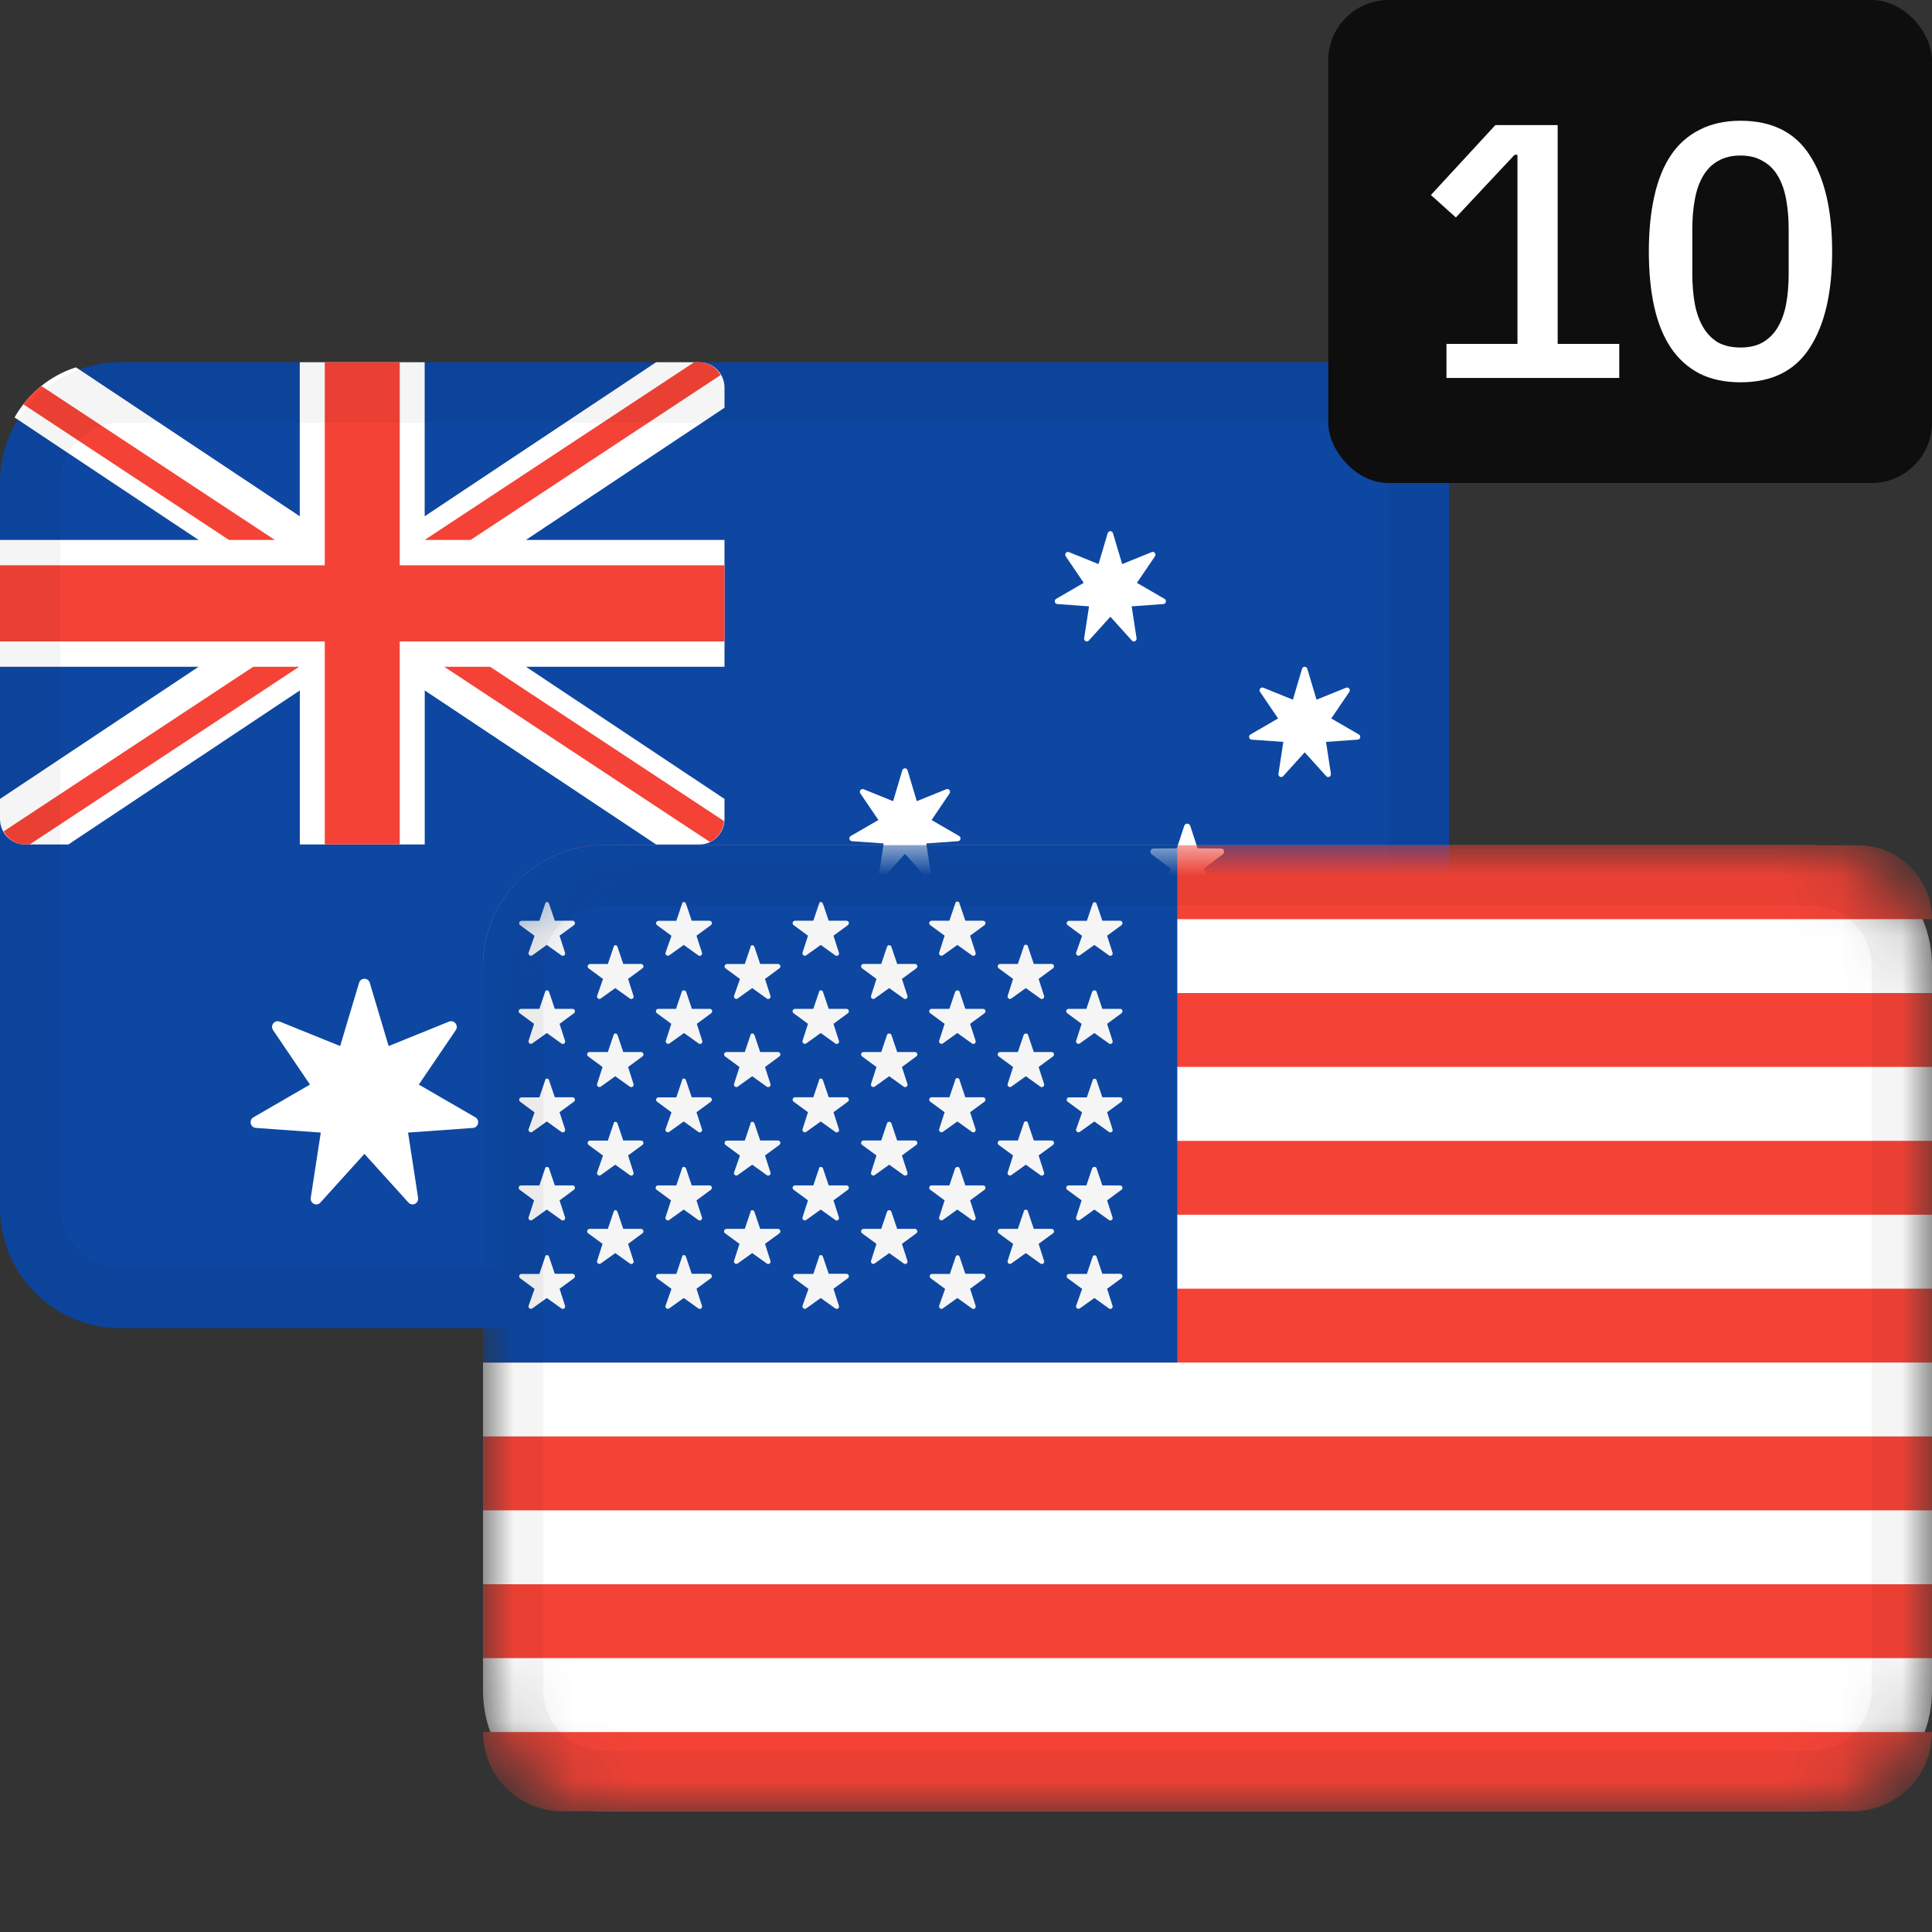 <svg width="32" height="32" viewBox="0 0 32 32" fill="none" xmlns="http://www.w3.org/2000/svg">
<rect x="0" y="0" width="32" height="32" fill="#333333" stroke="none"/>
<path d="M22 6H2C0.895 6 0 6.895 0 8V20C0 21.105 0.895 22 2 22H22C23.105 22 24 21.105 24 20V8C24 6.895 23.105 6 22 6Z" fill="#0D47A1"/>
<path d="M0.414 13.987H1.133L4.966 11.436V13.987H7.035V11.436L10.867 13.987H11.586C11.815 13.987 12 13.799 12 13.566V13.233L8.712 11.044H12V8.943H8.711L12 6.754V6.42C12 6.188 11.815 6 11.586 6H10.867L7.034 8.551V6H4.965V8.551L1.258 6.084C0.825 6.222 0.464 6.522 0.241 6.914L3.289 8.943H0V11.044H3.289L0 13.233V13.566C0 13.799 0.185 13.987 0.414 13.987Z" fill="white"/>
<path d="M6.125 16.279L6.437 17.326L7.438 16.921C7.523 16.887 7.601 16.986 7.549 17.062L6.937 17.964L7.873 18.506C7.953 18.552 7.925 18.676 7.834 18.682L6.759 18.759L6.925 19.84C6.939 19.932 6.827 19.987 6.765 19.918L6.036 19.112L5.307 19.918C5.245 19.987 5.133 19.932 5.147 19.84L5.313 18.759L4.238 18.682C4.146 18.676 4.118 18.552 4.198 18.506L5.134 17.964L4.523 17.062C4.471 16.986 4.548 16.887 4.634 16.921L5.634 17.326L5.947 16.279C5.974 16.189 6.098 16.189 6.125 16.279ZM18.434 17.803L18.587 18.314L19.076 18.117C19.118 18.1 19.156 18.148 19.13 18.186L18.831 18.626L19.288 18.891C19.328 18.913 19.314 18.974 19.269 18.977L18.744 19.014L18.825 19.542C18.832 19.587 18.777 19.614 18.747 19.581L18.391 19.187L18.035 19.581C18.005 19.614 17.95 19.587 17.957 19.542L18.038 19.014L17.513 18.977C17.468 18.974 17.454 18.913 17.493 18.891L17.95 18.626L17.652 18.186C17.626 18.148 17.664 18.1 17.706 18.117L18.195 18.314L18.347 17.803C18.361 17.759 18.422 17.759 18.434 17.803ZM19.615 13.678C19.631 13.63 19.698 13.63 19.714 13.678L19.836 14.051L20.224 14.054C20.274 14.055 20.294 14.12 20.254 14.15L19.943 14.383L20.059 14.758C20.075 14.807 20.02 14.847 19.979 14.818L19.664 14.589L19.349 14.818C19.309 14.847 19.254 14.807 19.269 14.758L19.386 14.383L19.075 14.15C19.034 14.12 19.055 14.055 19.105 14.054L19.492 14.051L19.615 13.678ZM15.032 12.758L15.185 13.27L15.674 13.072C15.716 13.056 15.754 13.104 15.728 13.141L15.43 13.582L15.886 13.847C15.925 13.869 15.912 13.93 15.867 13.933L15.342 13.97L15.423 14.498C15.43 14.543 15.375 14.57 15.345 14.536L14.989 14.143L14.633 14.536C14.603 14.57 14.548 14.543 14.555 14.498L14.636 13.97L14.111 13.933C14.066 13.929 14.052 13.869 14.091 13.847L14.549 13.582L14.25 13.141C14.224 13.104 14.262 13.056 14.304 13.072L14.793 13.27L14.945 12.758C14.959 12.715 15.019 12.715 15.032 12.758ZM21.653 11.077L21.806 11.589L22.295 11.391C22.336 11.374 22.374 11.422 22.349 11.46L22.05 11.9L22.507 12.165C22.546 12.188 22.533 12.248 22.488 12.251L21.963 12.288L22.044 12.817C22.051 12.862 21.996 12.889 21.966 12.855L21.61 12.461L21.254 12.855C21.223 12.889 21.169 12.862 21.175 12.817L21.256 12.288L20.732 12.251C20.687 12.248 20.673 12.188 20.712 12.165L21.169 11.9L20.871 11.46C20.845 11.422 20.883 11.374 20.925 11.391L21.414 11.589L21.566 11.077C21.579 11.033 21.64 11.033 21.653 11.077ZM18.434 8.831L18.587 9.343L19.076 9.145C19.118 9.128 19.156 9.176 19.13 9.214L18.831 9.654L19.288 9.919C19.328 9.942 19.314 10.002 19.269 10.005L18.744 10.043L18.825 10.571C18.832 10.616 18.777 10.643 18.747 10.609L18.391 10.215L18.035 10.609C18.005 10.643 17.95 10.616 17.957 10.571L18.038 10.043L17.513 10.005C17.468 10.002 17.454 9.942 17.493 9.919L17.95 9.654L17.652 9.214C17.626 9.176 17.664 9.128 17.706 9.145L18.195 9.343L18.347 8.831C18.361 8.787 18.422 8.787 18.434 8.831Z" fill="white"/>
<path d="M6.621 6V9.363H12V10.624H6.621V13.987H5.379V10.624H0V9.363H5.379V6H6.621ZM4.954 11.044L0.492 13.987H0.414C0.291 13.987 0.183 13.93 0.109 13.842L0.059 13.771L4.194 11.044H4.954ZM8.118 11.044L11.993 13.6C11.981 13.754 11.891 13.884 11.759 13.946L7.358 11.044H8.118ZM0.685 6.393L4.552 8.943H3.792L0.386 6.696C0.473 6.584 0.574 6.482 0.685 6.393ZM11.586 6C11.708 6 11.813 6.056 11.887 6.141L11.937 6.211L7.795 8.943H7.034L11.497 6H11.586Z" fill="#F44336"/>
<path fill-rule="evenodd" clip-rule="evenodd" d="M22 7H2C1.448 7 1 7.448 1 8V20C1 20.552 1.448 21 2 21H22C22.552 21 23 20.552 23 20V8C23 7.448 22.552 7 22 7ZM2 6C0.895 6 0 6.895 0 8V20C0 21.105 0.895 22 2 22H22C23.105 22 24 21.105 24 20V8C24 6.895 23.105 6 22 6H2Z" fill="black" fill-opacity="0.04"/>
<mask id="mask0_1407_13131" style="mask-type:alpha" maskUnits="userSpaceOnUse" x="8" y="14" width="24" height="16">
<path d="M30 14H10C8.895 14 8 14.895 8 16V28C8 29.105 8.895 30 10 30H30C31.105 30 32 29.105 32 28V16C32 14.895 31.105 14 30 14Z" fill="white"/>
</mask>
<g mask="url(#mask0_1407_13131)">
<path d="M30 14H10C8.895 14 8 14.895 8 16V28C8 29.105 8.895 30 10 30H30C31.105 30 32 29.105 32 28V16C32 14.895 31.105 14 30 14Z" fill="white"/>
<path d="M32 28.688C32 29.413 31.413 30 30.688 30H9.312C8.587 30 8 29.413 8 28.688H32ZM32 26.24V27.464H8V26.24H32ZM32 23.792V25.016H8V23.792H32ZM32 21.344V22.568H8V21.344H32ZM32 18.896V20.12H8V18.896H32ZM32 16.448V17.672H8V16.448H32ZM30.776 14C31.41 14 31.931 14.482 31.994 15.099L32 15.224H8.688C8.688 14.548 9.236 14 9.912 14H30.776Z" fill="#F44336"/>
<path d="M10 14H19.5V22.568H8V16C8 14.895 8.895 14 10 14Z" fill="#0D47A1"/>
<path d="M9.094 20.817L9.189 21.098H9.484C9.501 21.099 9.516 21.11 9.521 21.126C9.526 21.142 9.521 21.159 9.508 21.17L9.268 21.346L9.359 21.628C9.364 21.645 9.358 21.663 9.344 21.673C9.33 21.683 9.311 21.682 9.297 21.671L9.057 21.499L8.817 21.671C8.803 21.681 8.785 21.681 8.771 21.671C8.757 21.662 8.751 21.644 8.755 21.628L8.854 21.348L8.614 21.171C8.601 21.161 8.596 21.143 8.601 21.127C8.606 21.111 8.621 21.1 8.638 21.1H8.934L9.029 20.818C9.035 20.778 9.083 20.778 9.094 20.817ZM18.129 20.791C18.145 20.791 18.159 20.802 18.163 20.817L18.258 21.098H18.553C18.57 21.099 18.584 21.11 18.59 21.126C18.595 21.142 18.59 21.159 18.577 21.17L18.337 21.346L18.427 21.628C18.433 21.645 18.427 21.663 18.413 21.673C18.398 21.683 18.379 21.682 18.366 21.671L18.126 21.499L17.886 21.671C17.872 21.681 17.854 21.681 17.84 21.671C17.826 21.662 17.82 21.644 17.824 21.628L17.923 21.348L17.683 21.171C17.669 21.161 17.664 21.143 17.67 21.127C17.675 21.111 17.69 21.1 17.707 21.1H18.002L18.097 20.818C18.1 20.803 18.113 20.792 18.129 20.791ZM15.86 20.791C15.876 20.791 15.89 20.802 15.894 20.817L15.989 21.098H16.284C16.301 21.099 16.316 21.11 16.321 21.126C16.326 21.142 16.321 21.159 16.308 21.17L16.068 21.346L16.159 21.628C16.164 21.645 16.158 21.663 16.144 21.673C16.13 21.683 16.111 21.682 16.097 21.671L15.857 21.499L15.617 21.671C15.603 21.681 15.585 21.681 15.571 21.671C15.557 21.662 15.551 21.644 15.555 21.628L15.654 21.348L15.414 21.171C15.401 21.161 15.396 21.143 15.401 21.127C15.406 21.111 15.421 21.1 15.438 21.1H15.733L15.828 20.818C15.831 20.803 15.845 20.792 15.86 20.791ZM11.362 20.817L11.457 21.098H11.752C11.769 21.099 11.784 21.11 11.789 21.126C11.794 21.142 11.789 21.159 11.776 21.17L11.536 21.346L11.627 21.628C11.632 21.645 11.626 21.663 11.612 21.673C11.598 21.683 11.579 21.682 11.565 21.671L11.325 21.499L11.085 21.671C11.071 21.681 11.053 21.681 11.039 21.671C11.025 21.662 11.019 21.644 11.023 21.628L11.122 21.348L10.882 21.171C10.869 21.161 10.864 21.143 10.869 21.127C10.874 21.111 10.889 21.1 10.906 21.1H11.202L11.297 20.818C11.298 20.778 11.351 20.778 11.362 20.817ZM13.631 20.817L13.726 21.098H14.021C14.038 21.099 14.053 21.11 14.058 21.126C14.063 21.142 14.058 21.159 14.045 21.17L13.805 21.346L13.895 21.628C13.901 21.645 13.895 21.663 13.881 21.673C13.867 21.683 13.847 21.682 13.834 21.671L13.594 21.499L13.354 21.671C13.34 21.681 13.322 21.681 13.308 21.671C13.294 21.662 13.288 21.644 13.292 21.628L13.391 21.348L13.151 21.171C13.137 21.161 13.132 21.143 13.138 21.127C13.143 21.111 13.158 21.1 13.175 21.1H13.471L13.566 20.818C13.567 20.778 13.619 20.778 13.631 20.817ZM10.228 20.073L10.323 20.354H10.619C10.635 20.355 10.65 20.366 10.655 20.382C10.661 20.398 10.656 20.415 10.643 20.426L10.403 20.602L10.493 20.884C10.499 20.901 10.493 20.919 10.478 20.929C10.464 20.939 10.445 20.938 10.431 20.927L10.191 20.755L9.951 20.927C9.938 20.937 9.919 20.937 9.905 20.927C9.892 20.918 9.885 20.9 9.89 20.884L9.98 20.602L9.74 20.426C9.727 20.415 9.722 20.398 9.727 20.382C9.733 20.366 9.747 20.355 9.764 20.354H10.068L10.163 20.073C10.169 20.034 10.217 20.034 10.228 20.073ZM17.01 20.041C17.021 20.047 17.028 20.06 17.028 20.073L17.123 20.354H17.419C17.435 20.355 17.45 20.366 17.456 20.382C17.461 20.398 17.456 20.415 17.443 20.426L17.203 20.602L17.293 20.884C17.299 20.901 17.293 20.919 17.278 20.929C17.264 20.939 17.245 20.938 17.231 20.927L16.991 20.755L16.751 20.927C16.738 20.937 16.719 20.937 16.705 20.927C16.692 20.918 16.685 20.9 16.69 20.884L16.78 20.602L16.54 20.426C16.527 20.415 16.522 20.398 16.527 20.382C16.533 20.366 16.547 20.355 16.564 20.354H16.859L16.955 20.073C16.955 20.06 16.962 20.047 16.973 20.041C16.984 20.034 16.998 20.034 17.01 20.041ZM14.765 20.073L14.86 20.354H15.155C15.172 20.355 15.187 20.366 15.192 20.382C15.198 20.398 15.193 20.415 15.179 20.426L14.939 20.602L15.03 20.884C15.035 20.901 15.029 20.919 15.015 20.929C15.001 20.939 14.982 20.938 14.968 20.927L14.728 20.755L14.488 20.927C14.474 20.937 14.456 20.937 14.442 20.927C14.428 20.918 14.422 20.9 14.427 20.884L14.517 20.602L14.277 20.426C14.264 20.415 14.259 20.398 14.264 20.382C14.27 20.366 14.284 20.355 14.301 20.354H14.596L14.691 20.073C14.701 20.034 14.754 20.034 14.765 20.073ZM12.496 20.073L12.591 20.354H12.887C12.903 20.355 12.918 20.366 12.924 20.382C12.929 20.398 12.924 20.415 12.911 20.426L12.671 20.602L12.761 20.884C12.767 20.901 12.761 20.919 12.746 20.929C12.732 20.939 12.713 20.938 12.699 20.927L12.459 20.755L12.219 20.927C12.206 20.937 12.187 20.937 12.173 20.927C12.16 20.918 12.153 20.9 12.158 20.884L12.248 20.602L12.008 20.426C11.995 20.415 11.99 20.398 11.995 20.382C12.001 20.366 12.015 20.355 12.032 20.354H12.336L12.431 20.073C12.432 20.034 12.485 20.034 12.496 20.073ZM11.362 19.352L11.457 19.634H11.752C11.769 19.634 11.784 19.645 11.789 19.661C11.794 19.677 11.789 19.694 11.776 19.705L11.536 19.882L11.627 20.163C11.632 20.18 11.626 20.198 11.612 20.208C11.598 20.218 11.579 20.217 11.565 20.206L11.325 20.034L11.085 20.206C11.071 20.216 11.053 20.216 11.039 20.206C11.025 20.197 11.019 20.18 11.023 20.163L11.114 19.882L10.874 19.705C10.861 19.694 10.856 19.677 10.861 19.661C10.866 19.645 10.881 19.634 10.898 19.634H11.202L11.297 19.352C11.298 19.319 11.351 19.319 11.362 19.352ZM18.163 19.352L18.258 19.634H18.553C18.57 19.634 18.584 19.645 18.59 19.661C18.595 19.677 18.59 19.694 18.577 19.705L18.337 19.882L18.427 20.163C18.433 20.18 18.427 20.198 18.413 20.208C18.398 20.218 18.379 20.217 18.366 20.206L18.126 20.034L17.886 20.206C17.872 20.216 17.854 20.216 17.84 20.206C17.826 20.197 17.82 20.18 17.824 20.163L17.915 19.882L17.675 19.705C17.662 19.694 17.656 19.677 17.662 19.661C17.667 19.645 17.682 19.634 17.699 19.634H17.994L18.089 19.352C18.103 19.319 18.156 19.319 18.163 19.352ZM9.094 19.352L9.189 19.634H9.484C9.501 19.634 9.516 19.645 9.521 19.661C9.526 19.677 9.521 19.694 9.508 19.705L9.268 19.882L9.359 20.163C9.364 20.18 9.358 20.198 9.344 20.208C9.33 20.218 9.311 20.217 9.297 20.206L9.057 20.034L8.817 20.206C8.803 20.216 8.785 20.216 8.771 20.206C8.757 20.197 8.751 20.18 8.755 20.163L8.846 19.882L8.606 19.705C8.593 19.694 8.588 19.677 8.593 19.661C8.598 19.645 8.613 19.634 8.63 19.634H8.934L9.029 19.352C9.035 19.319 9.083 19.319 9.094 19.352ZM15.894 19.352L15.989 19.634H16.284C16.301 19.634 16.316 19.645 16.321 19.661C16.326 19.677 16.321 19.694 16.308 19.705L16.068 19.882L16.159 20.163C16.164 20.18 16.158 20.198 16.144 20.208C16.13 20.218 16.111 20.217 16.097 20.206L15.857 20.034L15.617 20.206C15.603 20.216 15.585 20.216 15.571 20.206C15.557 20.197 15.551 20.18 15.555 20.163L15.646 19.882L15.406 19.705C15.393 19.694 15.388 19.677 15.393 19.661C15.398 19.645 15.413 19.634 15.43 19.634H15.725L15.82 19.352C15.835 19.319 15.887 19.319 15.894 19.352ZM13.631 19.352L13.726 19.634H14.021C14.038 19.634 14.053 19.645 14.058 19.661C14.063 19.677 14.058 19.694 14.045 19.705L13.805 19.882L13.895 20.163C13.901 20.18 13.895 20.198 13.881 20.208C13.867 20.218 13.847 20.217 13.834 20.206L13.594 20.034L13.354 20.206C13.34 20.216 13.322 20.216 13.308 20.206C13.294 20.197 13.288 20.18 13.292 20.163L13.383 19.882L13.143 19.705C13.13 19.694 13.124 19.677 13.13 19.661C13.135 19.645 13.15 19.634 13.167 19.634H13.471L13.566 19.352C13.567 19.319 13.619 19.319 13.631 19.352ZM10.228 18.609L10.323 18.89H10.619C10.635 18.891 10.65 18.902 10.655 18.918C10.661 18.933 10.656 18.951 10.643 18.962L10.403 19.138L10.493 19.42C10.499 19.436 10.493 19.455 10.478 19.465C10.464 19.475 10.445 19.474 10.431 19.463L10.191 19.291L9.951 19.463C9.938 19.473 9.919 19.473 9.905 19.463C9.892 19.454 9.885 19.436 9.89 19.42L9.988 19.14L9.748 18.963C9.735 18.953 9.73 18.935 9.735 18.919C9.741 18.903 9.755 18.892 9.772 18.892H10.068L10.163 18.61C10.169 18.57 10.217 18.57 10.228 18.609ZM16.991 18.572C17.012 18.572 17.028 18.588 17.028 18.609L17.123 18.89H17.419C17.435 18.891 17.45 18.902 17.456 18.918C17.461 18.933 17.456 18.951 17.443 18.962L17.203 19.138L17.293 19.42C17.299 19.436 17.293 19.455 17.278 19.465C17.264 19.475 17.245 19.474 17.231 19.463L16.991 19.291L16.751 19.463C16.738 19.473 16.719 19.473 16.705 19.463C16.692 19.454 16.685 19.436 16.69 19.42L16.78 19.138L16.54 18.962C16.527 18.951 16.522 18.933 16.527 18.918C16.533 18.902 16.547 18.891 16.564 18.89H16.859L16.955 18.609C16.955 18.588 16.971 18.572 16.991 18.572ZM14.765 18.609L14.86 18.89H15.155C15.172 18.891 15.187 18.902 15.192 18.918C15.198 18.933 15.193 18.951 15.179 18.962L14.939 19.138L15.03 19.42C15.035 19.436 15.029 19.455 15.015 19.465C15.001 19.475 14.982 19.474 14.968 19.463L14.728 19.291L14.488 19.463C14.474 19.473 14.456 19.473 14.442 19.463C14.428 19.454 14.422 19.436 14.427 19.42L14.517 19.138L14.277 18.962C14.264 18.951 14.259 18.933 14.264 18.918C14.27 18.902 14.284 18.891 14.301 18.89H14.596L14.691 18.609C14.701 18.57 14.754 18.57 14.765 18.609ZM12.496 18.609L12.591 18.89H12.887C12.903 18.891 12.918 18.902 12.924 18.918C12.929 18.933 12.924 18.951 12.911 18.962L12.671 19.138L12.761 19.42C12.767 19.436 12.761 19.455 12.746 19.465C12.732 19.475 12.713 19.474 12.699 19.463L12.459 19.291L12.219 19.463C12.206 19.473 12.187 19.473 12.173 19.463C12.16 19.454 12.153 19.436 12.158 19.42L12.256 19.14L12.016 18.963C12.003 18.953 11.998 18.935 12.003 18.919C12.009 18.903 12.023 18.892 12.04 18.892H12.336L12.431 18.61C12.432 18.57 12.485 18.57 12.496 18.609ZM11.362 17.893L11.457 18.174H11.752C11.769 18.175 11.784 18.186 11.789 18.202C11.794 18.218 11.789 18.235 11.776 18.246L11.536 18.422L11.627 18.704C11.632 18.721 11.626 18.739 11.612 18.749C11.598 18.759 11.579 18.758 11.565 18.747L11.325 18.575L11.085 18.747C11.071 18.757 11.053 18.757 11.039 18.747C11.025 18.738 11.019 18.72 11.023 18.704L11.122 18.424L10.882 18.247C10.869 18.237 10.864 18.219 10.869 18.203C10.874 18.187 10.889 18.176 10.906 18.176H11.202L11.297 17.894C11.298 17.854 11.351 17.854 11.362 17.893ZM18.129 17.867C18.145 17.867 18.159 17.878 18.163 17.893L18.258 18.174H18.553C18.57 18.175 18.584 18.186 18.59 18.202C18.595 18.218 18.59 18.235 18.577 18.246L18.337 18.422L18.427 18.704C18.433 18.721 18.427 18.739 18.413 18.749C18.398 18.759 18.379 18.758 18.366 18.747L18.126 18.575L17.886 18.747C17.872 18.757 17.854 18.757 17.84 18.747C17.826 18.738 17.82 18.72 17.824 18.704L17.923 18.424L17.683 18.247C17.669 18.237 17.664 18.219 17.67 18.203C17.675 18.187 17.69 18.176 17.707 18.176H18.002L18.097 17.894C18.1 17.879 18.113 17.868 18.129 17.867ZM15.857 17.856C15.877 17.856 15.894 17.872 15.894 17.893L15.989 18.174H16.284C16.301 18.175 16.316 18.186 16.321 18.202C16.326 18.218 16.321 18.235 16.308 18.246L16.068 18.422L16.159 18.704C16.164 18.721 16.158 18.739 16.144 18.749C16.13 18.759 16.111 18.758 16.097 18.747L15.857 18.575L15.617 18.747C15.603 18.757 15.585 18.757 15.571 18.747C15.557 18.738 15.551 18.72 15.555 18.704L15.646 18.422L15.406 18.246C15.393 18.235 15.388 18.218 15.393 18.202C15.398 18.186 15.413 18.175 15.43 18.174H15.725L15.82 17.893C15.82 17.872 15.837 17.856 15.857 17.856ZM9.094 17.893L9.189 18.174H9.484C9.501 18.175 9.516 18.186 9.521 18.202C9.526 18.218 9.521 18.235 9.508 18.246L9.268 18.422L9.359 18.704C9.364 18.721 9.358 18.739 9.344 18.749C9.33 18.759 9.311 18.758 9.297 18.747L9.057 18.575L8.817 18.747C8.803 18.757 8.785 18.757 8.771 18.747C8.757 18.738 8.751 18.72 8.755 18.704L8.854 18.424L8.614 18.247C8.601 18.237 8.596 18.219 8.601 18.203C8.606 18.187 8.621 18.176 8.638 18.176H8.934L9.029 17.894C9.035 17.854 9.083 17.854 9.094 17.893ZM13.631 17.893L13.726 18.174H14.021C14.038 18.175 14.053 18.186 14.058 18.202C14.063 18.218 14.058 18.235 14.045 18.246L13.805 18.422L13.895 18.704C13.901 18.721 13.895 18.739 13.881 18.749C13.867 18.759 13.847 18.758 13.834 18.747L13.594 18.575L13.354 18.747C13.34 18.757 13.322 18.757 13.308 18.747C13.294 18.738 13.288 18.72 13.292 18.704L13.383 18.422L13.143 18.246C13.13 18.235 13.124 18.218 13.13 18.202C13.135 18.186 13.15 18.175 13.167 18.174H13.471L13.566 17.893C13.567 17.854 13.619 17.854 13.631 17.893ZM10.228 17.143L10.323 17.425H10.619C10.635 17.425 10.65 17.436 10.655 17.452C10.661 17.468 10.656 17.485 10.643 17.496L10.403 17.673L10.493 17.954C10.499 17.971 10.493 17.989 10.478 17.999C10.464 18.009 10.445 18.009 10.431 17.998L10.191 17.826L9.951 17.998C9.938 18.007 9.919 18.007 9.905 17.998C9.892 17.988 9.885 17.971 9.89 17.954L9.98 17.673L9.74 17.496C9.727 17.485 9.722 17.468 9.727 17.452C9.733 17.436 9.747 17.425 9.764 17.425H10.068L10.163 17.143C10.169 17.11 10.217 17.11 10.228 17.143ZM14.765 17.143L14.86 17.425H15.155C15.172 17.425 15.187 17.436 15.192 17.452C15.198 17.468 15.193 17.485 15.179 17.496L14.939 17.673L15.03 17.954C15.035 17.971 15.029 17.989 15.015 17.999C15.001 18.009 14.982 18.009 14.968 17.998L14.728 17.826L14.488 17.998C14.474 18.007 14.456 18.007 14.442 17.998C14.428 17.988 14.422 17.971 14.427 17.954L14.517 17.673L14.277 17.496C14.264 17.485 14.259 17.468 14.264 17.452C14.27 17.436 14.284 17.425 14.301 17.425H14.596L14.691 17.143C14.701 17.11 14.754 17.11 14.765 17.143ZM12.496 17.143L12.591 17.425H12.887C12.903 17.425 12.918 17.436 12.924 17.452C12.929 17.468 12.924 17.485 12.911 17.496L12.671 17.673L12.761 17.954C12.767 17.971 12.761 17.989 12.746 17.999C12.732 18.009 12.713 18.009 12.699 17.998L12.459 17.826L12.219 17.998C12.206 18.007 12.187 18.007 12.173 17.998C12.16 17.988 12.153 17.971 12.158 17.954L12.248 17.673L12.008 17.496C11.995 17.485 11.99 17.468 11.995 17.452C12.001 17.436 12.015 17.425 12.032 17.425H12.336L12.431 17.143C12.432 17.11 12.485 17.11 12.496 17.143ZM17.028 17.143L17.123 17.425H17.419C17.435 17.425 17.45 17.436 17.456 17.452C17.461 17.468 17.456 17.485 17.443 17.496L17.203 17.673L17.293 17.954C17.299 17.971 17.293 17.989 17.278 17.999C17.264 18.009 17.245 18.009 17.231 17.998L16.991 17.826L16.751 17.998C16.738 18.007 16.719 18.007 16.705 17.998C16.692 17.988 16.685 17.971 16.69 17.954L16.78 17.673L16.54 17.496C16.527 17.485 16.522 17.468 16.527 17.452C16.533 17.436 16.547 17.425 16.564 17.425H16.859L16.955 17.143C16.969 17.11 17.022 17.11 17.028 17.143ZM13.631 16.428L13.726 16.71H14.021C14.038 16.71 14.053 16.721 14.058 16.737C14.063 16.753 14.058 16.77 14.045 16.781L13.805 16.958L13.895 17.239C13.901 17.256 13.895 17.274 13.881 17.284C13.867 17.294 13.847 17.293 13.834 17.282L13.594 17.11L13.354 17.282C13.34 17.292 13.322 17.292 13.308 17.282C13.294 17.273 13.288 17.256 13.292 17.239L13.383 16.958L13.143 16.781C13.13 16.77 13.124 16.753 13.13 16.737C13.135 16.721 13.15 16.71 13.167 16.71H13.471L13.566 16.428C13.567 16.395 13.619 16.395 13.631 16.428ZM9.094 16.428L9.189 16.71H9.484C9.501 16.71 9.516 16.721 9.521 16.737C9.526 16.753 9.521 16.77 9.508 16.781L9.268 16.958L9.359 17.239C9.364 17.256 9.358 17.274 9.344 17.284C9.33 17.294 9.311 17.293 9.297 17.282L9.057 17.11L8.817 17.282C8.803 17.292 8.785 17.292 8.771 17.282C8.757 17.273 8.751 17.256 8.755 17.239L8.846 16.958L8.606 16.781C8.593 16.77 8.588 16.753 8.593 16.737C8.598 16.721 8.613 16.71 8.63 16.71H8.934L9.029 16.428C9.035 16.395 9.083 16.395 9.094 16.428ZM11.365 16.428L11.46 16.71H11.757C11.774 16.71 11.789 16.721 11.794 16.737C11.799 16.753 11.794 16.77 11.781 16.781L11.541 16.958L11.631 17.239C11.637 17.256 11.631 17.274 11.617 17.284C11.602 17.294 11.583 17.293 11.57 17.282L11.33 17.11L11.09 17.282C11.076 17.292 11.058 17.292 11.044 17.282C11.03 17.273 11.024 17.256 11.028 17.239L11.119 16.958L10.879 16.781C10.866 16.77 10.86 16.753 10.866 16.737C10.871 16.721 10.886 16.71 10.903 16.71H11.197L11.292 16.428C11.298 16.395 11.351 16.395 11.365 16.428ZM15.894 16.428L15.989 16.71H16.284C16.301 16.71 16.316 16.721 16.321 16.737C16.326 16.753 16.321 16.77 16.308 16.781L16.068 16.958L16.159 17.239C16.164 17.256 16.158 17.274 16.144 17.284C16.13 17.294 16.111 17.293 16.097 17.282L15.857 17.11L15.617 17.282C15.603 17.292 15.585 17.292 15.571 17.282C15.557 17.273 15.551 17.256 15.555 17.239L15.646 16.958L15.406 16.781C15.393 16.77 15.388 16.753 15.393 16.737C15.398 16.721 15.413 16.71 15.43 16.71H15.725L15.82 16.428C15.835 16.395 15.887 16.395 15.894 16.428ZM18.163 16.428L18.258 16.71H18.553C18.57 16.71 18.584 16.721 18.59 16.737C18.595 16.753 18.59 16.77 18.577 16.781L18.337 16.958L18.427 17.239C18.433 17.256 18.427 17.274 18.413 17.284C18.398 17.294 18.379 17.293 18.366 17.282L18.126 17.11L17.886 17.282C17.872 17.292 17.854 17.292 17.84 17.282C17.826 17.273 17.82 17.256 17.824 17.239L17.915 16.958L17.675 16.781C17.662 16.77 17.656 16.753 17.662 16.737C17.667 16.721 17.682 16.71 17.699 16.71H17.994L18.089 16.428C18.103 16.395 18.156 16.395 18.163 16.428ZM14.765 15.684L14.86 15.966H15.155C15.172 15.966 15.187 15.977 15.192 15.993C15.198 16.009 15.193 16.026 15.179 16.037L14.939 16.214L15.03 16.495C15.035 16.512 15.029 16.53 15.015 16.54C15.001 16.55 14.982 16.549 14.968 16.538L14.728 16.366L14.488 16.538C14.474 16.548 14.456 16.548 14.442 16.538C14.428 16.529 14.422 16.512 14.427 16.495L14.517 16.214L14.277 16.037C14.264 16.026 14.259 16.009 14.264 15.993C14.27 15.977 14.284 15.966 14.301 15.966H14.596L14.691 15.684C14.701 15.646 14.754 15.646 14.765 15.684ZM12.496 15.684L12.591 15.966H12.887C12.903 15.966 12.918 15.977 12.924 15.993C12.929 16.009 12.924 16.026 12.911 16.037L12.671 16.214L12.761 16.495C12.767 16.512 12.761 16.53 12.746 16.54C12.732 16.55 12.713 16.549 12.699 16.538L12.459 16.366L12.219 16.538C12.206 16.548 12.187 16.548 12.173 16.538C12.16 16.529 12.153 16.512 12.158 16.495L12.256 16.215L12.016 16.038C12.003 16.028 11.998 16.01 12.003 15.994C12.009 15.979 12.023 15.968 12.04 15.967H12.336L12.431 15.686C12.432 15.646 12.485 15.646 12.496 15.684ZM10.228 15.684L10.323 15.966H10.619C10.635 15.966 10.65 15.977 10.655 15.993C10.661 16.009 10.656 16.026 10.643 16.037L10.403 16.214L10.493 16.495C10.499 16.512 10.493 16.53 10.478 16.54C10.464 16.55 10.445 16.549 10.431 16.538L10.191 16.366L9.951 16.538C9.938 16.548 9.919 16.548 9.905 16.538C9.892 16.529 9.885 16.512 9.89 16.495L9.988 16.215L9.748 16.038C9.735 16.028 9.73 16.01 9.735 15.994C9.741 15.979 9.755 15.968 9.772 15.967H10.068L10.163 15.686C10.169 15.646 10.217 15.646 10.228 15.684ZM17.01 15.652C17.021 15.659 17.028 15.671 17.028 15.684L17.123 15.966H17.419C17.435 15.966 17.45 15.977 17.456 15.993C17.461 16.009 17.456 16.026 17.443 16.037L17.203 16.214L17.293 16.495C17.299 16.512 17.293 16.53 17.278 16.54C17.264 16.55 17.245 16.549 17.231 16.538L16.991 16.366L16.751 16.538C16.738 16.548 16.719 16.548 16.705 16.538C16.692 16.529 16.685 16.512 16.69 16.495L16.78 16.214L16.54 16.037C16.527 16.026 16.522 16.009 16.527 15.993C16.533 15.977 16.547 15.966 16.564 15.966H16.859L16.955 15.684C16.955 15.671 16.962 15.659 16.973 15.652C16.984 15.646 16.998 15.646 17.01 15.652ZM9.094 14.969L9.189 15.25H9.484C9.501 15.251 9.516 15.262 9.521 15.278C9.526 15.293 9.521 15.311 9.508 15.322L9.268 15.498L9.359 15.78C9.364 15.796 9.358 15.815 9.344 15.825C9.33 15.835 9.311 15.834 9.297 15.823L9.057 15.651L8.817 15.823C8.803 15.833 8.785 15.833 8.771 15.823C8.757 15.814 8.751 15.796 8.755 15.78L8.854 15.5L8.614 15.323C8.601 15.313 8.596 15.295 8.601 15.279C8.606 15.263 8.621 15.252 8.638 15.252H8.934L9.029 14.97C9.035 14.93 9.083 14.93 9.094 14.969ZM11.362 14.969L11.457 15.25H11.752C11.769 15.251 11.784 15.262 11.789 15.278C11.794 15.293 11.789 15.311 11.776 15.322L11.536 15.498L11.627 15.78C11.632 15.796 11.626 15.815 11.612 15.825C11.598 15.835 11.579 15.834 11.565 15.823L11.325 15.651L11.085 15.823C11.071 15.833 11.053 15.833 11.039 15.823C11.025 15.814 11.019 15.796 11.023 15.78L11.122 15.5L10.882 15.323C10.869 15.313 10.864 15.295 10.869 15.279C10.874 15.263 10.889 15.252 10.906 15.252H11.202L11.297 14.97C11.298 14.93 11.351 14.93 11.362 14.969ZM13.631 14.969L13.726 15.25H14.021C14.038 15.251 14.053 15.262 14.058 15.278C14.063 15.293 14.058 15.311 14.045 15.322L13.805 15.498L13.895 15.78C13.901 15.796 13.895 15.815 13.881 15.825C13.867 15.835 13.847 15.834 13.834 15.823L13.594 15.651L13.354 15.823C13.34 15.833 13.322 15.833 13.308 15.823C13.294 15.814 13.288 15.796 13.292 15.78L13.383 15.498L13.143 15.322C13.13 15.311 13.124 15.293 13.13 15.278C13.135 15.262 13.15 15.251 13.167 15.25H13.471L13.566 14.969C13.567 14.93 13.619 14.93 13.631 14.969ZM15.875 14.937C15.887 14.944 15.894 14.956 15.894 14.969L15.989 15.25H16.284C16.301 15.251 16.316 15.262 16.321 15.278C16.326 15.293 16.321 15.311 16.308 15.322L16.068 15.498L16.159 15.78C16.164 15.796 16.158 15.815 16.144 15.825C16.13 15.835 16.111 15.834 16.097 15.823L15.857 15.651L15.617 15.823C15.603 15.833 15.585 15.833 15.571 15.823C15.557 15.814 15.551 15.796 15.555 15.78L15.646 15.498L15.406 15.322C15.393 15.311 15.388 15.293 15.393 15.278C15.398 15.262 15.413 15.251 15.43 15.25H15.725L15.82 14.969C15.82 14.956 15.827 14.944 15.839 14.937C15.85 14.93 15.864 14.93 15.875 14.937ZM18.129 14.943C18.145 14.943 18.159 14.954 18.163 14.969L18.258 15.25H18.553C18.57 15.251 18.584 15.262 18.59 15.278C18.595 15.293 18.59 15.311 18.577 15.322L18.337 15.498L18.427 15.78C18.433 15.796 18.427 15.815 18.413 15.825C18.398 15.835 18.379 15.834 18.366 15.823L18.126 15.651L17.886 15.823C17.872 15.833 17.854 15.833 17.84 15.823C17.826 15.814 17.82 15.796 17.824 15.78L17.923 15.5L17.683 15.323C17.669 15.313 17.664 15.295 17.67 15.279C17.675 15.263 17.69 15.252 17.707 15.252H18.002L18.097 14.97C18.1 14.955 18.113 14.944 18.129 14.943Z" fill="#F5F5F5"/>
<path fill-rule="evenodd" clip-rule="evenodd" d="M30 15H10C9.448 15 9 15.448 9 16V28C9 28.552 9.448 29 10 29H30C30.552 29 31 28.552 31 28V16C31 15.448 30.552 15 30 15ZM10 14C8.895 14 8 14.895 8 16V28C8 29.105 8.895 30 10 30H30C31.105 30 32 29.105 32 28V16C32 14.895 31.105 14 30 14H10Z" fill="black" fill-opacity="0.04"/>
</g>
<rect x="22" width="10" height="8" rx="1" fill="#0E0E0E"/>
<path d="M23.958 6.26V5.696H25.134V2.564H25.086L24.114 3.602L23.7 3.23L24.768 2.072H25.8V5.696H26.82V6.26H23.958Z" fill="white"/>
<path d="M28.828 6.332C28.568 6.332 28.342 6.284 28.15 6.188C27.958 6.088 27.8 5.946 27.676 5.762C27.552 5.578 27.46 5.352 27.4 5.084C27.34 4.816 27.31 4.51 27.31 4.166C27.31 3.826 27.34 3.522 27.4 3.254C27.46 2.982 27.552 2.754 27.676 2.57C27.8 2.386 27.958 2.246 28.15 2.15C28.342 2.05 28.568 2 28.828 2C29.348 2 29.73 2.19 29.974 2.57C30.222 2.95 30.346 3.482 30.346 4.166C30.346 4.85 30.222 5.382 29.974 5.762C29.73 6.142 29.348 6.332 28.828 6.332ZM28.828 5.756C28.972 5.756 29.094 5.728 29.194 5.672C29.298 5.612 29.382 5.528 29.446 5.42C29.51 5.312 29.556 5.184 29.584 5.036C29.612 4.884 29.626 4.716 29.626 4.532V3.8C29.626 3.616 29.612 3.45 29.584 3.302C29.556 3.15 29.51 3.02 29.446 2.912C29.382 2.804 29.298 2.722 29.194 2.666C29.094 2.606 28.972 2.576 28.828 2.576C28.684 2.576 28.56 2.606 28.456 2.666C28.356 2.722 28.274 2.804 28.21 2.912C28.146 3.02 28.1 3.15 28.072 3.302C28.044 3.45 28.03 3.616 28.03 3.8V4.532C28.03 4.716 28.044 4.884 28.072 5.036C28.1 5.184 28.146 5.312 28.21 5.42C28.274 5.528 28.356 5.612 28.456 5.672C28.56 5.728 28.684 5.756 28.828 5.756Z" fill="white"/>
</svg>
